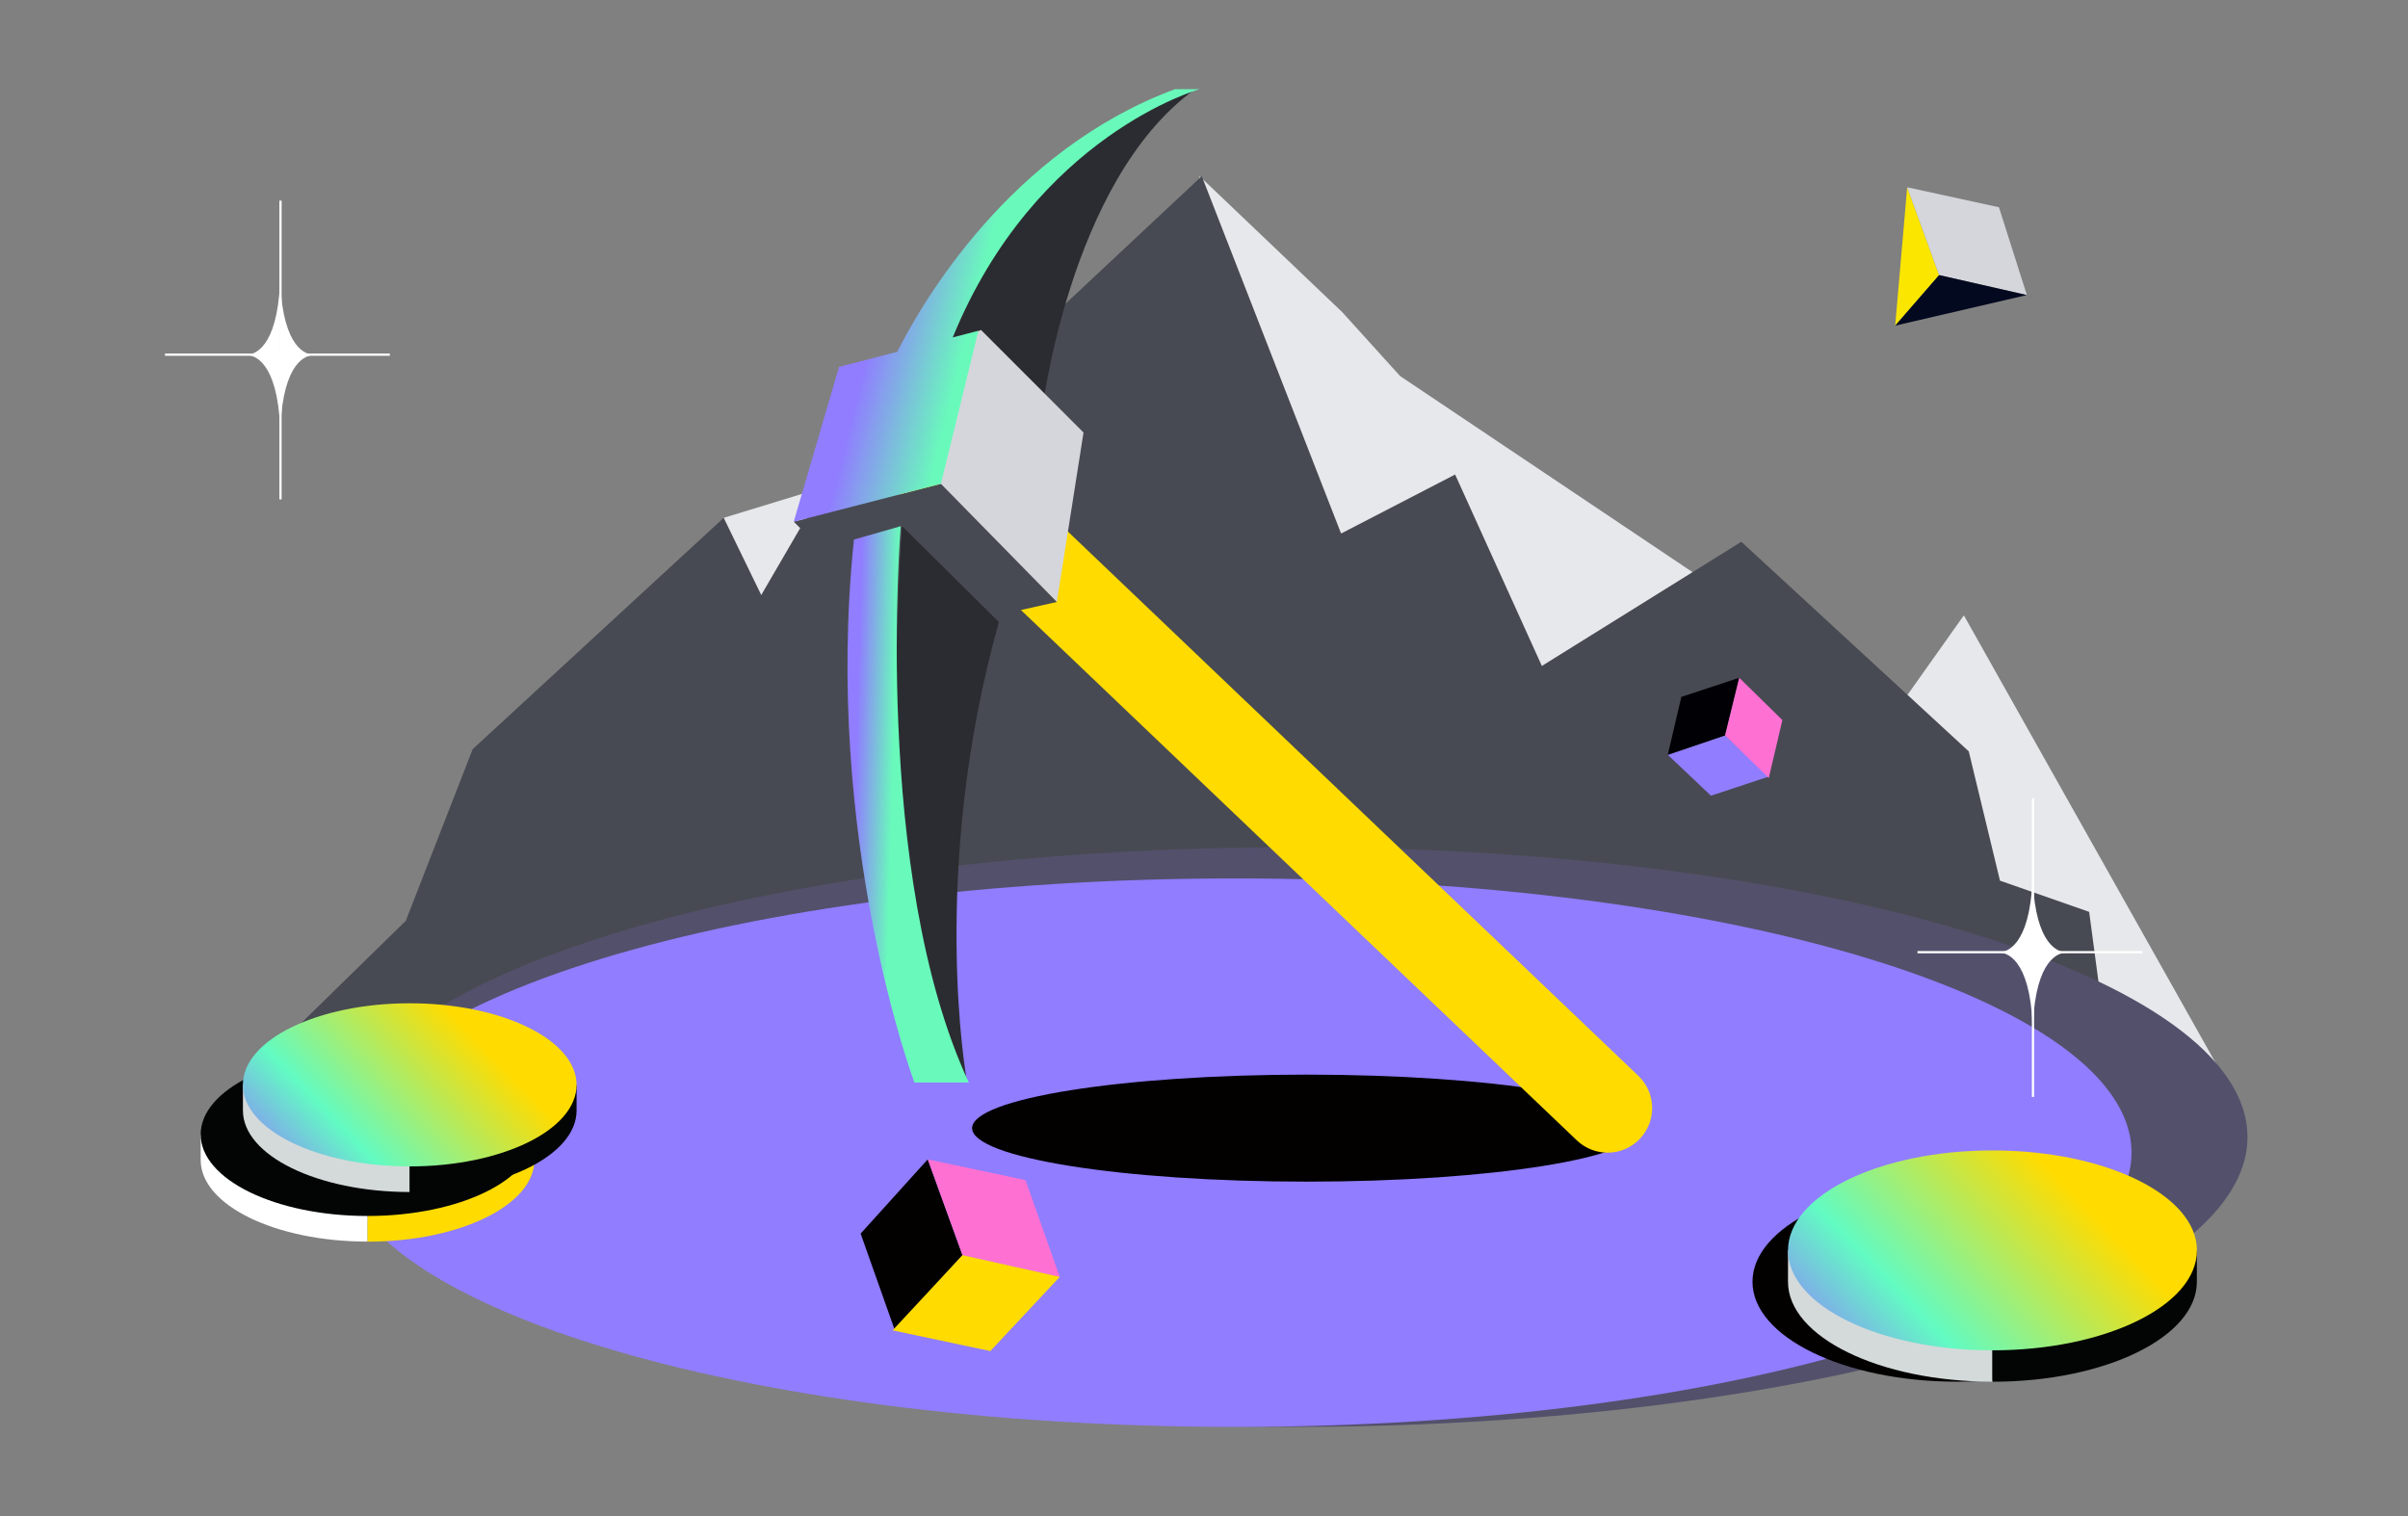 <svg width="540" height="340" viewBox="0 0 540 340" fill="none" xmlns="http://www.w3.org/2000/svg">
<rect x="0" y="0" width="540" height="340" fill="#808080" stroke="none"/>
<mask id="mask0_1_1907" style="mask-type:alpha" maskUnits="userSpaceOnUse" x="0" y="0" width="540" height="340">
<rect y="0.314" width="540" height="339.372" fill="#D9D9D9"/>
</mask>
<g mask="url(#mask0_1_1907)">
<path d="M394 138L313.973 84.333L301 70L269 39.5L277.811 131.131L336.5 169L394 138Z" fill="#E6E8EB"/>
<path d="M502 247.5L440.401 138L421 165.372L427 209.24L502 247.5Z" fill="#E6E8EB"/>
<path d="M390.5 121.5L315 168.5L304.5 204.5L472.5 234.5L468.5 204.5L448.5 197.5L441.5 168.5L390.5 121.5Z" fill="#474A52"/>
<path d="M241.665 83.457L209.033 67.566V119.651L241.665 83.457Z" fill="#E6E8EB"/>
<path d="M194.053 106.418L162.296 116.132V158.503L194.053 152.325V106.418Z" fill="#E6E8EB"/>
<path d="M365.116 192.054L326.314 106.418L300.743 119.651L269.5 39.5L214.5 91L209.033 67.566L162.296 147.914V209.442H365.116V192.054Z" fill="#474A52"/>
<path d="M194.053 181.464L162.295 116.132L106 168L91 206.5L46 250.5L204.628 209.442L194.053 181.464Z" fill="#474A52"/>
<path d="M46.5 251L82 273.5L95.5 236L46.5 251Z" fill="#474A52"/>
<path d="M150.772 214.248L156.5 184L135.5 214.248H150.772Z" fill="#474A52"/>
<path d="M290 320C408.189 320 504 290.899 504 255C504 219.102 408.189 190 290 190C171.811 190 76 219.102 76 255C76 290.899 171.811 320 290 320Z" fill="#53506B"/>
<path d="M277 320C388.009 320 478 292.466 478 258.5C478 224.535 388.009 197 277 197C165.991 197 76 224.535 76 258.5C76 292.466 165.991 320 277 320Z" fill="#907DFF"/>
<path d="M293 265C334.421 265 368 259.628 368 253C368 246.373 334.421 241 293 241C251.579 241 218 246.373 218 253C218 259.628 251.579 265 293 265Z" fill="#030000"/>
<path d="M353.597 255.735C357.593 259.548 363.923 259.399 367.735 255.403C371.548 251.407 371.399 245.077 367.403 241.265L353.597 255.735ZM201.097 110.235L353.597 255.735L367.403 241.265L214.903 95.765L201.097 110.235Z" fill="#FFDB00"/>
<path d="M233.5 93.484C233.5 93.484 239.5 40.5 268 20C268 20 229.89 33 217.302 57.129C204.714 81.259 217.302 76.066 217.302 76.066L233.5 93.5V93.484Z" fill="#2B2C31"/>
<path d="M242.984 97L237 135L210.5 109L205.488 79.942L220 74L242.984 97Z" fill="#D4D6DB"/>
<path d="M203.5 142.5L178 117L211 108.5L237 135L203.5 142.5Z" fill="#474A52"/>
<path fill-rule="evenodd" clip-rule="evenodd" d="M213.655 75.666L219.407 74.175L211 108.5L178 117L188.15 82.279L201.213 78.892C206.842 67.732 226.555 33.699 263.5 20H269C269 20 232.192 30.3 213.655 75.666Z" fill="url(#paint0_linear_1_1907)"/>
<path d="M216.759 242C216.759 242 208.344 195.218 224 139.5L202.294 118C202.294 118 194.593 218.849 216.759 242Z" fill="#2B2C31"/>
<path d="M191.5 121L202.001 118C202.001 118 195.501 196 217.258 242.767H205.054C205.054 242.767 184.5 187.984 191.5 121Z" fill="url(#paint1_linear_1_1907)"/>
<path d="M46.886 254.41H45V260.152C45 270.266 61.747 278.444 82.419 278.444V241.845C65.854 241.845 51.815 247.115 46.886 254.395V254.41Z" fill="white"/>
<path d="M117.952 254.411C113.023 247.115 98.984 241.86 82.419 241.86V278.46C103.091 278.46 119.838 270.266 119.838 260.168V254.426H117.952V254.411Z" fill="#FFDB00"/>
<path d="M82.419 272.702C103.084 272.702 119.837 264.513 119.837 254.41C119.837 244.308 103.084 236.118 82.419 236.118C61.753 236.118 45 244.308 45 254.41C45 264.513 61.753 272.702 82.419 272.702Z" fill="#030504"/>
<path d="M56.363 243.292H54.476V249.034C54.476 259.147 71.224 267.326 91.895 267.326V230.727C75.331 230.727 61.291 235.996 56.363 243.277V243.292Z" fill="#D4DADA"/>
<path d="M127.413 243.292C122.485 235.997 108.445 230.742 91.88 230.742V267.341C112.552 267.341 129.299 259.147 129.299 249.049V243.307H127.413V243.292Z" fill="#030504"/>
<path d="M91.88 261.584C112.545 261.584 129.298 253.394 129.298 243.292C129.298 233.19 112.545 225 91.88 225C71.214 225 54.461 233.19 54.461 243.292C54.461 253.394 71.214 261.584 91.88 261.584Z" fill="url(#paint2_linear_1_1907)"/>
<path d="M438.851 309.862C464.174 309.862 484.702 299.827 484.702 287.448C484.702 275.069 464.174 265.034 438.851 265.034C413.528 265.034 393 275.069 393 287.448C393 299.827 413.528 309.862 438.851 309.862Z" fill="#030000"/>
<path d="M403.279 280.415H400.964V287.448C400.964 299.828 421.483 309.862 446.815 309.862V265.021C426.526 265.021 409.326 271.475 403.292 280.402L403.279 280.415Z" fill="#D4DADA"/>
<path d="M490.337 280.415C484.304 271.475 467.103 265.034 446.815 265.034V309.875C472.133 309.875 492.653 299.84 492.653 287.461V280.427H490.337V280.415Z" fill="#030504"/>
<path d="M446.815 302.829C472.138 302.829 492.666 292.794 492.666 280.415C492.666 268.035 472.138 258 446.815 258C421.492 258 400.964 268.035 400.964 280.415C400.964 292.794 421.492 302.829 446.815 302.829Z" fill="url(#paint3_linear_1_1907)"/>
<path d="M215.84 281.479L200.678 298.343L193 276.655L208.051 260L215.84 281.479Z" fill="#030000"/>
<path d="M215.839 281.479L237.651 286.359L229.973 264.657L208.05 260L215.839 281.479Z" fill="#FF70D3"/>
<path d="M215.839 281.479L237.652 286.359L222.087 303L200.164 298.343L215.839 281.479Z" fill="#FFDB00"/>
<path d="M386.852 164.921L396.668 174.157L383.687 178.447L374 169.275L386.852 164.921Z" fill="#907DFF"/>
<path d="M386.852 164.921L390.03 152L377.049 156.29L374 169.275L386.852 164.921Z" fill="#010005"/>
<path d="M386.852 164.921L390.03 152L399.704 161.481L396.655 174.466L386.852 164.921Z" fill="#FF70D3"/>
<path d="M55.285 79.557C56.927 79.557 62.126 78.238 62.794 63.399V79.557H55.285Z" fill="white"/>
<path d="M70.357 79.557C68.715 79.557 63.516 78.238 62.848 63.399V79.557H70.357Z" fill="white"/>
<path d="M55.304 79.63C56.947 79.63 62.145 80.949 62.813 95.788V79.63H55.304Z" fill="white"/>
<path d="M70.394 79.63C68.752 79.63 63.553 80.949 62.885 95.788V79.63H70.394Z" fill="white"/>
<path d="M37 79.539H87.415" stroke="white" stroke-width="0.5" stroke-miterlimit="10"/>
<path d="M62.903 45V112" stroke="white" stroke-width="0.5" stroke-miterlimit="10"/>
<path d="M448.285 213.557C449.927 213.557 455.126 212.238 455.794 197.399V213.557H448.285Z" fill="white"/>
<path d="M463.357 213.557C461.715 213.557 456.516 212.238 455.848 197.399V213.557H463.357Z" fill="white"/>
<path d="M448.304 213.63C449.947 213.63 455.145 214.949 455.813 229.788V213.63H448.304Z" fill="white"/>
<path d="M463.394 213.63C461.752 213.63 456.553 214.949 455.885 229.788V213.63H463.394Z" fill="white"/>
<path d="M430 213.539H480.415" stroke="white" stroke-width="0.5" stroke-miterlimit="10"/>
<path d="M455.903 179V246" stroke="white" stroke-width="0.5" stroke-miterlimit="10"/>
</g>
<g clip-path="url(#clip0_1_1907)">
<path d="M427.69 42L425 73.03L434.85 61.69L427.69 42Z" fill="#FBE600"/>
<path d="M454.53 66.17L434.85 61.69L427.69 42L448.27 46.48L454.53 66.17Z" fill="#D4D6DB"/>
<path d="M434.85 61.69L425 73.03L454.53 66.17" fill="#03091F"/>
</g>
<defs>
<linearGradient id="paint0_linear_1_1907" x1="193.495" y1="-8.796" x2="255.212" y2="6.568" gradientUnits="userSpaceOnUse">
<stop offset="0.348" stop-color="#907DFF"/>
<stop offset="0.68" stop-color="#69FABB"/>
</linearGradient>
<linearGradient id="paint1_linear_1_1907" x1="191" y1="90.5" x2="208.025" y2="90.975" gradientUnits="userSpaceOnUse">
<stop offset="0.184" stop-color="#907DFF"/>
<stop offset="0.68" stop-color="#69FABB"/>
</linearGradient>
<linearGradient id="paint2_linear_1_1907" x1="46.738" y1="251.931" x2="95.865" y2="204.124" gradientUnits="userSpaceOnUse">
<stop stop-color="#907DFF"/>
<stop offset="0.303" stop-color="#62FBC3"/>
<stop offset="0.821" stop-color="#FFDB00"/>
</linearGradient>
<linearGradient id="paint3_linear_1_1907" x1="391.5" y1="291" x2="451.699" y2="232.42" gradientUnits="userSpaceOnUse">
<stop stop-color="#907DFF"/>
<stop offset="0.303" stop-color="#62FBC3"/>
<stop offset="0.821" stop-color="#FFDB00"/>
</linearGradient>
<clipPath id="clip0_1_1907">
<rect width="29.53" height="31.03" fill="white" transform="translate(425 42)"/>
</clipPath>
</defs>
</svg>
